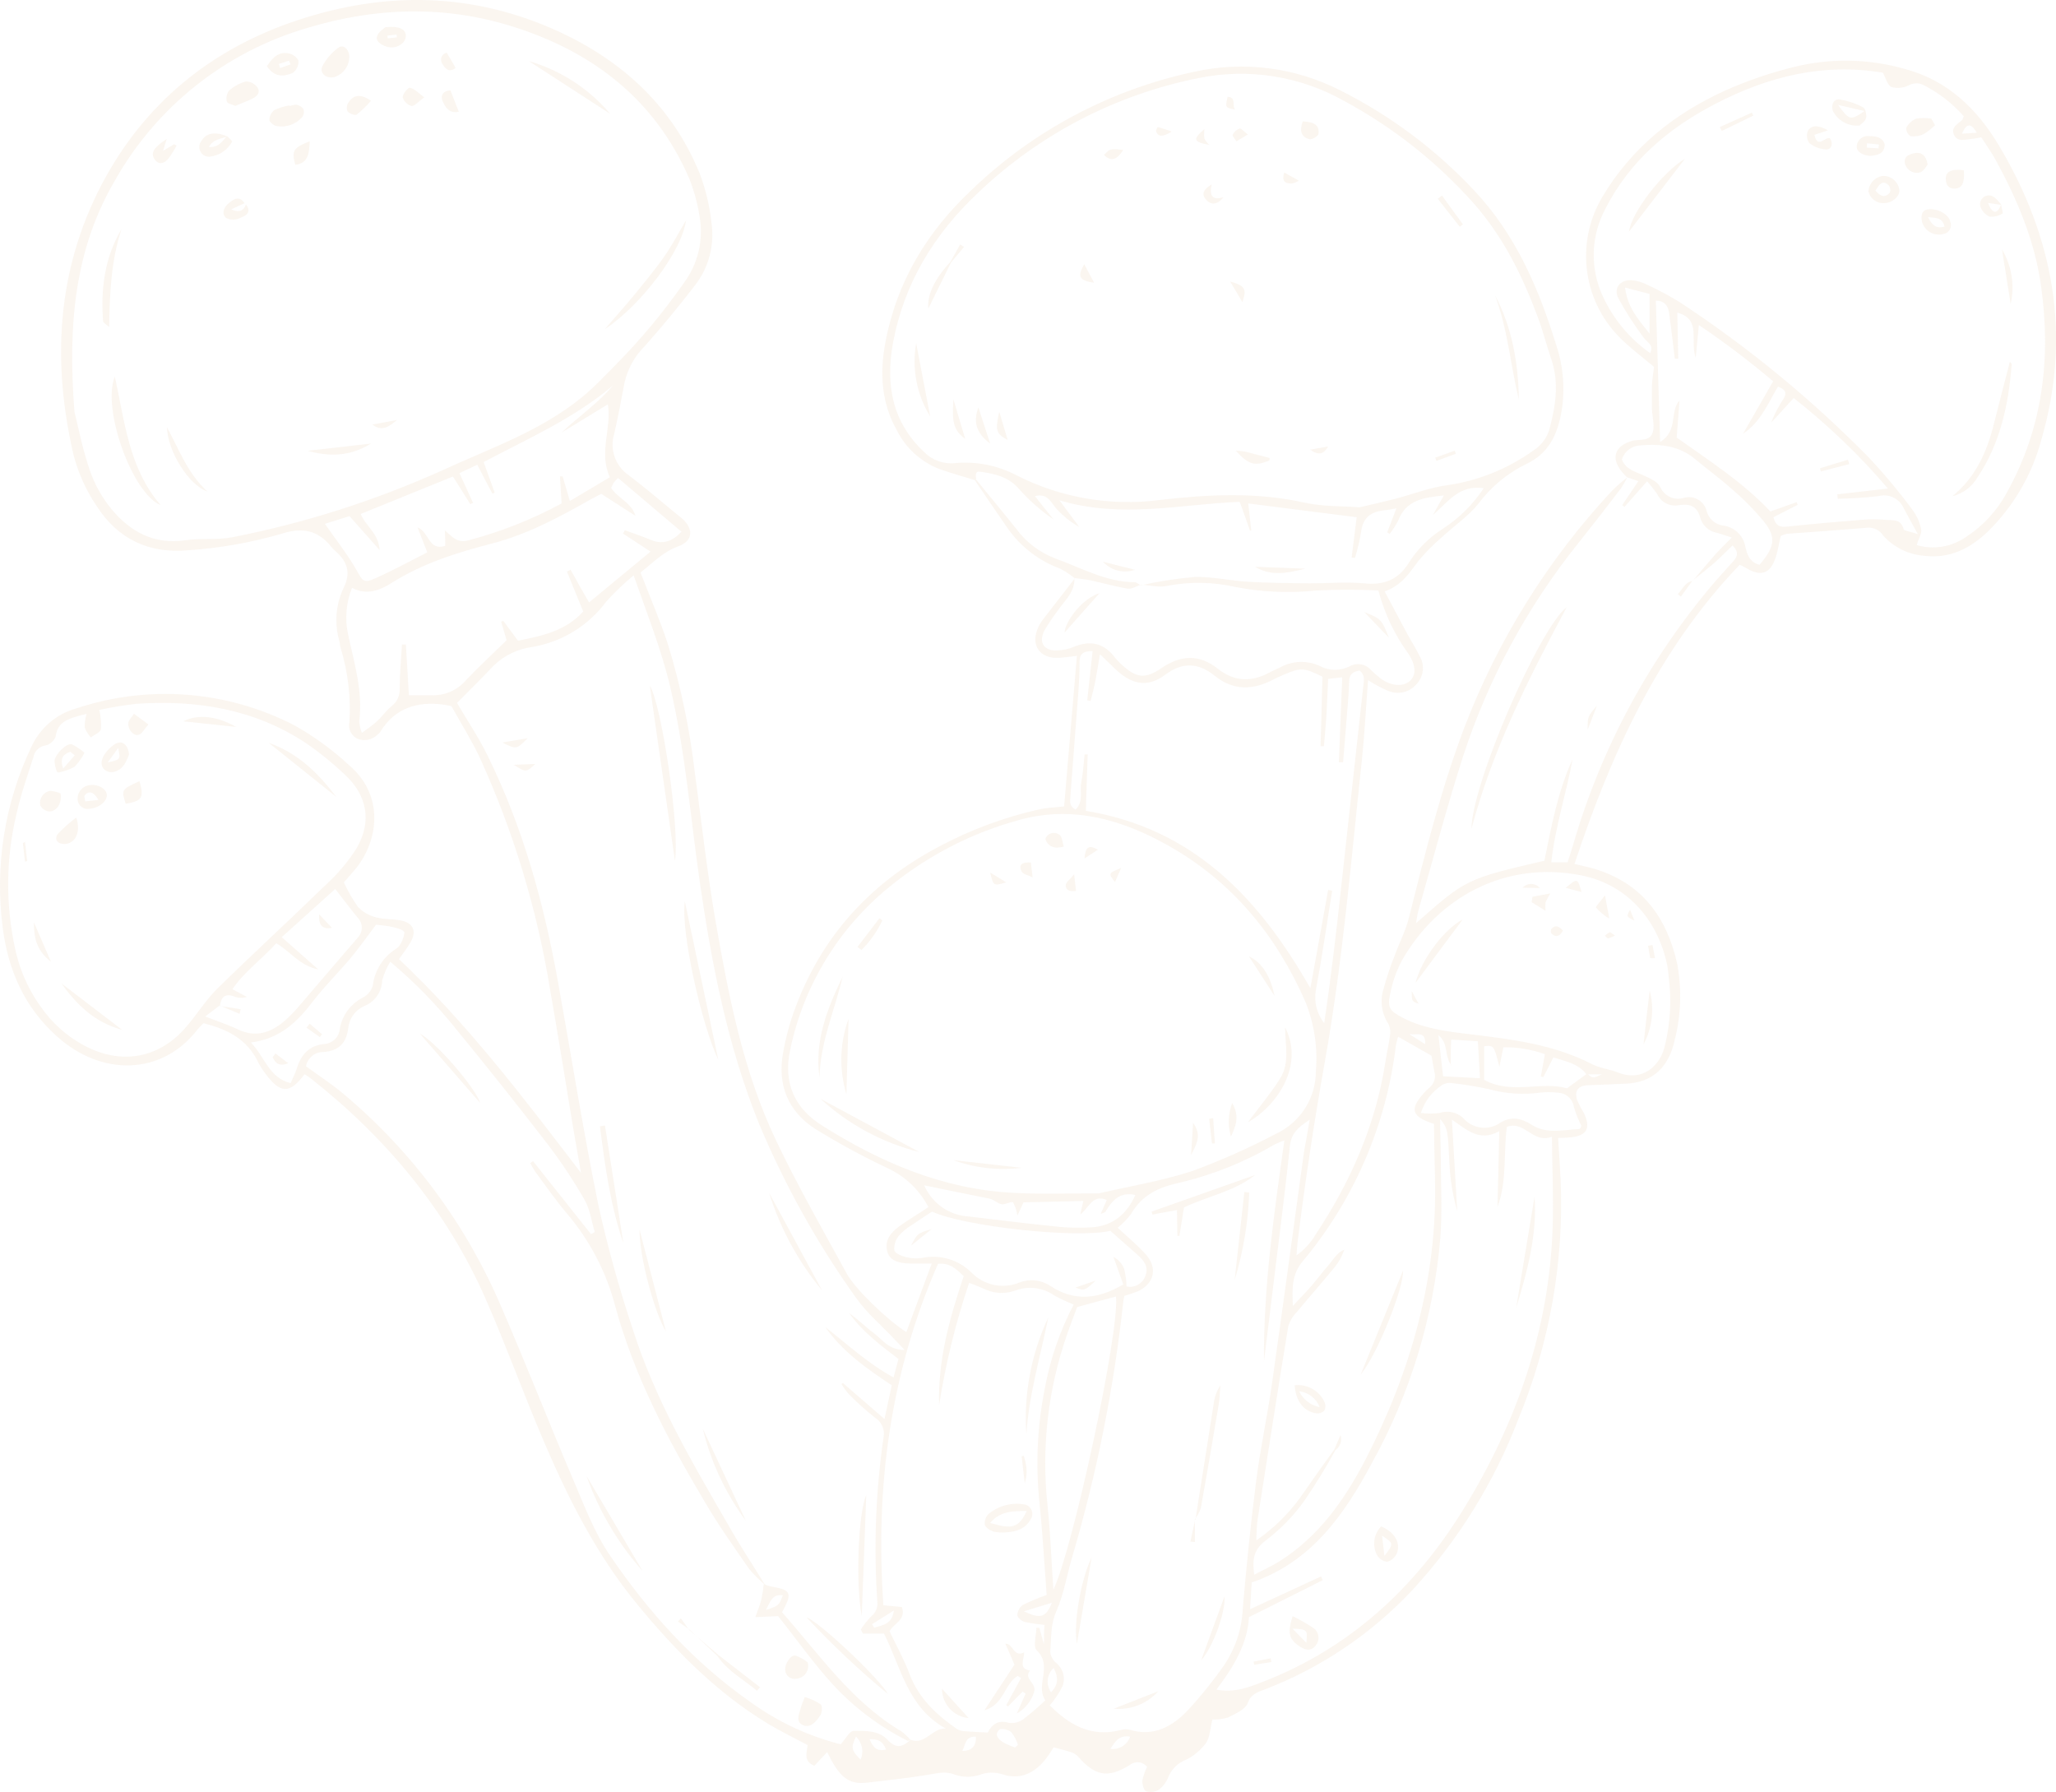 <?xml version="1.0" encoding="UTF-8"?> <svg xmlns="http://www.w3.org/2000/svg" width="561" height="489" viewBox="0 0 561 489" fill="none"><g opacity="0.15" clip-path="url(#clip0_100421_2738)"><path d="M265.977 131C262.622 129.974 259.266 129.05 256.095 127.89C251.134 125.901 247.074 122.156 244.686 117.367C240.525 109.97 240.022 101.969 241.515 93.833C244.569 77.023 252.941 63.256 265.122 51.808C282.019 35.57 303.116 24.395 326.025 19.55C339.393 16.612 353.363 18.394 365.571 24.593C379.302 31.468 391.708 40.728 402.213 51.943C413.622 64.029 419.931 78.839 424.729 94.472C426.678 100.435 427.1 106.794 425.954 112.963C424.779 119.014 422.296 123.855 416.491 126.595C411.312 129.116 406.813 132.846 403.371 137.471C400.67 140.833 396.811 143.439 393.556 146.465C391.188 148.484 388.993 150.7 386.996 153.088C384.58 156.332 382.533 159.694 377.818 161.375C380.016 165.494 381.979 169.242 383.993 172.974C385.1 174.991 386.341 176.958 387.348 178.992C388.076 180.213 388.378 181.641 388.208 183.053C388.038 184.464 387.405 185.779 386.409 186.792C385.464 187.857 384.205 188.594 382.815 188.896C381.425 189.198 379.975 189.05 378.674 188.473C376.797 187.669 374.995 186.702 373.288 185.581C372.718 192.927 372.349 200.139 371.611 207.3C368.674 234.717 366.376 262.251 361.544 289.433C358.613 305.828 356.125 322.28 354.078 338.787C353.96 339.745 353.91 340.72 353.759 342.552C355.873 341.053 357.645 339.123 358.96 336.887C368.574 322.397 375.453 306.781 378.07 289.433C378.422 287.147 378.976 284.894 379.261 282.608C379.48 281.535 379.345 280.42 378.875 279.431C377.95 278.052 377.345 276.484 377.104 274.84C376.863 273.197 376.993 271.52 377.483 269.934C378.341 266.766 379.383 263.65 380.603 260.604C381.828 257.242 383.54 253.964 384.412 250.518C388.808 233.036 393.12 215.553 399.512 198.643C408.684 174.626 422.409 152.614 439.93 133.824C441.206 132.568 442.557 131.389 443.973 130.294C443.492 131.322 442.931 132.311 442.296 133.252C438.47 138.295 434.628 143.204 430.719 148.129C416.848 165.395 406.208 185.031 399.311 206.089C394.797 220.075 391.073 234.296 387.029 248.434C386.744 249.392 386.643 250.417 386.375 251.913C400.066 239.844 400.066 239.844 421.407 234.851C423.303 225.505 425.048 216.007 429.091 207.165C427.414 216.444 424.343 225.488 423.286 235.288H427.732C428.32 233.473 428.84 231.926 429.293 230.346C436.97 203.915 450.202 179.436 468.1 158.551C469.61 156.87 471.17 155.088 472.73 153.39C473.955 152.079 474.71 150.751 472.73 148.835C471.053 150.415 469.526 152.062 467.831 153.542C466.137 155.021 463.855 156.803 461.858 158.417H461.942C463.922 156.097 465.868 153.727 467.898 151.441C469.257 149.928 470.734 148.499 472.529 146.666C470.667 146.061 469.593 145.692 468.502 145.389C467.44 145.203 466.45 144.724 465.643 144.005C464.837 143.286 464.247 142.357 463.939 141.321C463.083 137.959 460.969 137.387 457.966 137.858C456.82 138.065 455.638 137.887 454.604 137.352C453.569 136.817 452.74 135.955 452.245 134.9C451.377 133.651 450.436 132.455 449.426 131.319L443.235 138.329L442.665 137.791L447.044 131.285L443.906 130.21C443.453 129.739 442.983 129.268 442.564 128.764C439.527 125.049 440.517 121.805 445.114 120.359C447.178 119.687 450.282 120.695 451.02 117.804C451.507 115.871 450.802 113.652 450.752 111.567C450.701 109.483 450.752 107.298 450.752 105.163C450.852 103.364 451.137 101.582 451.322 100.12C448.268 97.548 445.349 95.363 442.732 92.858C437.501 87.955 434.099 81.409 433.089 74.305C432.079 67.2 433.522 59.963 437.178 53.792C445.181 40.344 456.758 31.048 470.734 24.711C477.353 21.749 484.249 19.452 491.32 17.852C500.73 15.841 510.488 16.17 519.742 18.81C531.486 21.92 539.573 29.821 545.546 39.907C560.378 64.903 565.277 91.48 557.022 119.905C554.505 129.394 549.5 138.036 542.526 144.935C537.677 149.575 532.124 152.5 525.128 151.659C520.791 151.351 516.743 149.368 513.836 146.129C513.4 145.436 512.788 144.871 512.063 144.493C511.338 144.115 510.525 143.937 509.709 143.977C502.327 144.599 494.928 145.12 487.545 145.658C486.964 145.792 486.401 145.995 485.867 146.263C485.465 148.045 485.163 149.995 484.592 151.844C483.116 156.652 480.415 157.542 476.069 154.769C475.621 154.518 475.156 154.299 474.677 154.113C452.496 177.294 439.645 205.518 429.611 235.742C431.675 236.246 433.437 236.583 435.148 237.104C448.05 241.02 454.845 250.35 457.647 263.025C458.927 269.884 458.698 276.94 456.976 283.701C455.466 290.694 451.406 295.468 443.369 295.703C440.014 295.821 436.792 296.022 433.504 296.107C430.719 296.107 429.494 297.552 430.316 300.124C430.836 301.331 431.442 302.5 432.128 303.621C434.158 307.806 433.034 309.924 428.504 310.344C427.397 310.462 426.273 310.462 425.149 310.513C425.383 314.463 425.652 318.195 425.836 321.91C426.779 344.297 422.828 366.62 414.26 387.317C407.671 404.511 397.884 420.294 385.419 433.83C374.19 445.824 360.394 455.112 345.068 460.995C343.189 461.718 341.377 462.155 340.437 464.743C339.8 466.424 337.082 467.635 335.102 468.627C333.711 469.049 332.26 469.242 330.807 469.198C330.22 471.501 330.169 473.888 329.129 475.519C327.679 477.501 325.775 479.104 323.576 480.192C322.516 480.595 321.549 481.21 320.732 481.999C319.916 482.788 319.268 483.734 318.828 484.781C318.314 486.177 317.419 487.401 316.244 488.311C315.727 488.637 315.147 488.849 314.542 488.93C313.937 489.011 313.321 488.96 312.737 488.782C312.083 488.496 311.63 486.815 311.714 485.789C311.978 484.51 312.413 483.272 313.006 482.108C312.726 481.758 312.379 481.467 311.985 481.253C311.592 481.04 311.159 480.907 310.714 480.863C310.268 480.819 309.818 480.865 309.391 480.998C308.963 481.131 308.566 481.348 308.224 481.637C302.201 485.319 298.812 484.596 294.114 479.25C293.583 478.701 292.918 478.301 292.184 478.091C290.691 477.586 289.164 477.233 287.503 476.779C286.715 477.922 285.977 479.2 285.037 480.343C281.866 484.125 278.041 485.655 273.477 484.125C271.477 483.485 269.32 483.538 267.353 484.277C265.174 484.995 262.822 484.995 260.642 484.277C257.89 483.117 255.693 483.907 253.126 484.277C247.706 485.201 242.203 485.722 236.734 486.395C231.264 487.067 228.999 484.714 225.694 478.091L222.204 481.806C219.117 480.578 220.174 478.259 220.358 476.157C216.684 474.191 212.976 472.409 209.47 470.291C195.443 461.768 184.152 450.27 173.8 437.663C162.76 424.215 155.059 408.918 148.298 393.083C142.845 380.307 138.13 367.229 132.56 354.521C121.923 330.298 105.447 310.529 84.693 294.173C84.19 293.77 83.636 293.467 83.099 293.114C79.089 298.493 76.539 298.46 72.546 293.114C71.722 292.066 71.003 290.94 70.398 289.752C67.395 283.516 62.009 280.826 55.533 279.196C54.933 279.744 54.373 280.334 53.855 280.961C44.158 293.484 27.682 293.804 15.468 282.726C6.71 274.859 2.247 264.773 0.754 253.258C-1.458 236.427 1.222 219.315 8.471 203.971C9.614 201.399 11.308 199.11 13.434 197.268C15.559 195.426 18.064 194.076 20.77 193.314C30.508 190.057 40.798 188.788 51.034 189.582C61.27 190.376 71.243 193.217 80.364 197.937C85.688 200.927 90.643 204.532 95.129 208.678C104.81 216.848 103.384 228.951 97.31 236.717C96.287 237.995 95.179 239.205 93.82 240.768C94.903 243.124 96.2 245.375 97.696 247.492C99.036 248.867 100.733 249.839 102.595 250.3C104.776 250.921 107.192 250.703 109.44 251.174C112.796 251.846 113.719 254.115 112.058 257.04C111.168 258.604 110.028 260.016 108.87 261.713C127.51 279.297 142.946 299.637 158.532 320.044C157.794 315.774 157.022 311.488 156.301 307.201C154.237 294.795 152.274 282.39 150.093 270.001C146.541 248.11 140.074 226.796 130.866 206.627C128.55 201.719 125.631 197.113 123.165 192.675C122.057 192.457 121.587 192.339 121.118 192.272C113.819 191.297 107.695 193.196 103.702 199.786C103.5 200.053 103.256 200.285 102.981 200.475C102.273 201.181 101.373 201.66 100.393 201.852C99.413 202.043 98.398 201.939 97.478 201.551C96.657 201.131 96 200.447 95.614 199.609C95.227 198.771 95.133 197.826 95.347 196.928C95.757 190.113 94.938 183.28 92.931 176.756C92.746 176.134 92.73 175.445 92.562 174.806C91.195 169.974 91.642 164.807 93.82 160.283C95.75 156.366 94.81 153.306 91.74 150.566C91.234 150.138 90.768 149.666 90.347 149.154C86.824 144.75 82.579 143.826 77.177 145.54C68.773 148.009 60.126 149.553 51.389 150.146C40.601 151.121 32.229 147.087 26.457 138.211C23.588 133.994 21.45 129.323 20.132 124.393C14.142 98.926 15.468 73.863 27.699 50.43C39.208 28.426 57.412 13.448 80.985 5.581C105.279 -2.521 129.389 -2.118 152.861 8.809C170.243 16.911 183.581 29.333 190.93 47.37C192.565 51.698 193.641 56.217 194.135 60.818C194.568 63.786 194.402 66.81 193.647 69.712C192.892 72.614 191.563 75.334 189.739 77.712C185.321 83.484 180.696 89.087 175.864 94.522C173.196 97.19 171.319 100.548 170.444 104.222C169.555 108.928 168.666 113.635 167.609 118.308C166.963 120.371 166.996 122.588 167.703 124.631C168.41 126.674 169.753 128.435 171.535 129.655C176.132 133.151 180.528 136.9 184.957 140.548C185.492 140.936 186.002 141.357 186.484 141.808C189.353 144.717 188.883 147.692 185.075 149.07C180.88 150.583 177.994 153.71 174.773 156.215C177.357 162.938 180.125 169.309 182.273 175.865C185.759 187.269 188.208 198.966 189.588 210.813C191.434 224.412 192.944 238.096 195.292 251.611C198.849 271.967 202.792 292.358 211.751 311.185C217.64 323.557 224.452 335.492 231.046 347.511C233.512 352.016 242.388 360.337 247.304 363.481L254.233 344.771C252.035 344.771 250.324 344.771 248.612 344.771C244.72 344.771 242.639 343.695 242.086 341.409C241.348 338.367 243.059 336.366 245.274 334.685C247.79 332.853 250.458 331.323 253.327 329.373C250.949 324.799 247.151 321.123 242.505 318.901C235.644 315.666 228.967 312.052 222.506 308.075C215.006 303.251 212.003 295.989 213.714 287.063C214.231 284.134 214.937 281.242 215.828 278.406C222.791 257.057 236.482 241.424 256.246 230.985C264.852 226.399 274.033 222.99 283.544 220.849C285.607 220.395 287.772 220.327 290.356 220.042C291.513 206.426 292.671 192.877 293.845 178.958C291.849 179.177 290.49 179.412 288.963 179.496C283.628 179.799 281.044 175.916 283.342 171.091C283.692 170.339 284.125 169.628 284.634 168.973C287.503 165.241 290.406 161.526 293.292 157.795H293.157C293.325 161.661 290.372 163.93 288.527 166.754C287.229 168.45 286.035 170.224 284.953 172.066C283.275 175.428 284.953 177.664 288.56 177.479C290.045 177.418 291.509 177.106 292.889 176.555C297.486 174.588 301.278 175.462 304.248 179.463C304.756 180.097 305.318 180.688 305.925 181.228C309.918 184.943 312.368 185.43 316.865 182.337C322.217 178.673 327.25 178.454 332.317 182.488C336.914 186.136 341.629 186.119 346.595 183.396C347.45 182.925 348.39 182.556 349.279 182.135C350.94 181.199 352.801 180.679 354.706 180.617C356.61 180.556 358.501 180.955 360.218 181.782C361.471 182.432 362.86 182.772 364.27 182.772C365.68 182.772 367.07 182.432 368.322 181.782C369.272 181.269 370.369 181.099 371.43 181.301C372.49 181.503 373.448 182.065 374.144 182.892C374.973 183.697 375.847 184.455 376.761 185.161C379.513 187.178 382.684 187.447 384.546 185.934C386.409 184.422 386.543 181.749 384.244 178.32C380.498 173.139 377.739 167.309 376.107 161.123C370.479 160.837 364.84 160.837 359.212 161.123C351.834 161.899 344.382 161.576 337.099 160.165C330.973 158.77 324.626 158.667 318.458 159.862C316.21 160.35 313.71 159.677 311.328 159.543V159.694C316.139 158.623 321.015 157.87 325.925 157.442C330.824 157.307 335.74 158.467 340.672 158.753C346.242 159.072 351.829 159.106 357.45 159.173C362.383 159.173 367.366 158.719 372.231 159.173C377.634 159.728 381.593 158.164 384.412 153.559C386.81 149.787 390.014 146.595 393.791 144.212C398.194 141.344 401.958 137.596 404.847 133.202C398.136 132.21 395.049 137.018 390.989 140.531C391.895 138.85 392.801 137.27 393.975 135.185C388.439 135.757 383.691 136.412 381.526 142.01C380.864 143.311 380.078 144.544 379.177 145.692L378.523 145.238C379.295 143.204 380.083 141.186 381.023 138.715C379.479 138.968 378.691 139.152 377.869 139.22C374.161 139.556 371.829 141.17 371.376 145.221C370.978 147.604 370.418 149.958 369.698 152.264L368.809 152.113C369.278 148.398 369.731 144.666 370.184 141.136L340.588 137.371C340.907 140.296 341.176 142.514 341.427 144.75H341.058C340.186 142.313 339.38 139.858 338.256 136.934C322.133 137.556 306.11 141.59 289.064 136.513L294.5 143.809C292.302 142.566 290.305 140.996 288.577 139.152C286.899 137.572 286.111 134.378 282.403 135.37C284.181 137.656 285.758 139.674 287.436 141.708C283.859 139.234 280.597 136.333 277.722 133.067C274.954 130.025 271.279 129.268 267.521 128.714C265.927 128.478 266.296 129.789 266.33 130.731L265.977 131ZM433.068 292.946C434.645 294.308 434.645 294.308 437.01 293.148H432.866C430.652 290.139 427.229 289.652 423.873 288.525L421.105 293.904L420.434 293.736C420.786 291.77 421.139 289.803 421.541 287.651C417.913 286.336 414.074 285.698 410.216 285.768C409.814 287.735 409.461 289.399 409.126 291.064C407.616 285.197 407.616 285.197 404.965 285.483C404.965 288.559 404.965 291.652 404.965 294.661C412.481 298.762 420.635 294.947 427.565 296.964C429.762 295.384 431.407 294.173 433.068 292.946ZM59.929 274.355L55.986 277.363C59.543 278.742 62.345 279.65 64.996 280.91C69.677 283.163 73.687 281.835 77.361 278.809C78.988 277.417 80.493 275.887 81.858 274.237C86.186 269.194 90.448 264.151 94.743 259.192C95.699 258.066 96.706 256.973 97.629 255.83C98.331 255.108 98.724 254.14 98.724 253.132C98.724 252.124 98.331 251.156 97.629 250.434C95.649 248.013 93.77 245.509 91.471 242.567L76.874 255.712L86.841 264.521C81.572 263.428 79.156 259.478 75.365 257.376C71.455 261.764 66.707 265.075 63.419 269.917L67.362 272.018C66.266 272.375 65.082 272.346 64.006 271.934C61.472 270.942 60.332 272.018 59.996 274.455L59.929 274.355ZM364.077 395.503L364.363 395.722C361.762 400.48 358.923 405.103 355.856 409.573C352.965 413.595 349.5 417.169 345.571 420.18C342.098 422.702 341.645 425.358 342.216 429.695C344.8 428.316 347.014 427.325 349.044 426.064C359.765 419.34 366.795 409.372 372.533 398.378C384.982 374.189 392.298 348.688 391.543 321.22C391.408 316.312 391.358 311.404 391.274 306.68C385.1 304.646 384.563 302.73 388.506 298.275C388.924 297.76 389.397 297.293 389.915 296.88C390.582 296.382 391.081 295.691 391.345 294.901C391.609 294.111 391.625 293.259 391.392 292.459C391.09 290.778 390.804 289.282 390.586 288.055L381.493 282.877C381.235 283.681 381.027 284.501 380.872 285.331C378.267 306.996 369.436 327.436 355.453 344.166C352.467 347.73 352.568 351.445 352.769 356.336C354.866 354.084 356.46 352.47 357.937 350.756C359.413 349.041 360.822 347.141 362.349 345.393C363.876 343.645 364.715 341.829 366.812 340.972C366.216 342.714 365.325 344.341 364.178 345.78C360.822 349.848 357.316 353.815 353.96 357.883C352.822 359.003 351.98 360.39 351.511 361.917C348.608 379.534 345.873 397.218 343.122 414.801C342.887 416.348 342.92 417.945 342.786 420.315C347.514 417.077 351.637 413.031 354.967 408.363C357.937 404.077 360.957 399.79 364.077 395.503ZM208.799 432.485C207.187 431.148 205.704 429.662 204.369 428.047C200.225 422.063 195.98 416.096 192.34 409.859C182.273 392.932 173.062 375.5 167.861 356.37C165.429 347.083 160.938 338.464 154.724 331.155C151.62 327.507 148.902 323.54 146.033 319.691C145.54 318.941 145.087 318.167 144.674 317.371L145.446 316.833L161.267 336.753L162.29 336.181C161.384 333.223 160.999 329.962 159.489 327.356C156.437 322.04 153.041 316.93 149.321 312.059C141.156 301.469 132.823 290.996 124.322 280.641C118.992 273.992 113.018 267.889 106.487 262.419C105.515 263.985 104.774 265.684 104.29 267.462C104.259 268.957 103.798 270.411 102.961 271.648C102.125 272.886 100.949 273.855 99.575 274.439C98.34 274.943 97.264 275.774 96.463 276.842C95.663 277.911 95.167 279.178 95.028 280.507C94.525 284.592 92.428 286.743 88.317 287.046C87.18 287.014 86.07 287.389 85.184 288.104C84.298 288.819 83.696 289.826 83.485 290.946C86.958 293.467 90.431 295.72 93.552 298.342C112.525 314.192 127.432 334.367 137.023 357.177C143.734 372.642 149.841 388.359 156.452 403.858C159.421 410.834 162.156 418.096 166.351 424.299C176.887 439.848 189.387 453.716 204.94 464.542C212.3 469.852 220.593 473.724 229.385 475.956C230.794 474.409 231.818 472.308 232.875 472.291C236.096 472.291 239.703 472.089 242.17 474.729C244.636 477.368 246.398 476.578 248.461 474.729C252.522 476.225 254.417 471.367 258.092 471.669C247.656 465.954 245.81 454.859 241.213 445.748H235.442L234.888 444.588C235.73 443.322 236.679 442.129 237.724 441.025C238.307 440.579 238.767 439.992 239.061 439.318C239.354 438.644 239.472 437.907 239.401 437.175C238.365 422.169 238.928 407.095 241.079 392.209C241.29 391.168 241.174 390.087 240.748 389.115C240.321 388.143 239.605 387.327 238.697 386.779C236.243 384.829 233.907 382.735 231.7 380.509C230.914 379.618 230.211 378.656 229.603 377.635L230.006 377.382L241.348 387.199L243.327 377.988C236.398 373.398 229.905 368.809 225.174 362.102C231.18 366.742 236.717 371.986 243.814 375.853C244.368 373.819 244.77 372.289 245.156 370.81C240.123 366.96 235.274 363.346 231.734 358.32C234.133 360.001 236.163 362.102 238.445 363.766C240.727 365.431 242.405 368.372 246.834 368.355L243.982 365.33C240.475 361.615 236.465 358.236 233.563 354.101C222.988 339.298 214.107 323.352 207.087 306.562C198.598 285.583 194.286 263.529 191.031 241.256C188.43 223.421 187.055 205.417 182.961 187.8C180.578 177.513 176.635 167.763 172.894 156.988C170.233 159.188 167.738 161.581 165.428 164.149C160.56 170.719 153.347 175.152 145.294 176.521C141.335 177.032 137.643 178.8 134.758 181.564C131.402 185.111 127.929 188.574 124.691 191.801C127.56 196.693 130.614 201.231 132.996 206.073C142.644 225.639 148.398 246.416 152.241 267.866C155.915 288.206 159.136 308.63 163.28 328.869C165.82 340.316 168.957 351.622 172.676 362.741C178.598 381.467 188.43 398.361 198.212 415.221C201.483 421.071 205.191 426.703 208.748 432.435L208.799 432.485ZM20.317 112.374C21.206 115.888 22.43 122.242 24.494 128.31C25.842 132.21 27.876 135.837 30.501 139.018C35.618 145.12 42.044 148.65 50.517 147.423C54.711 146.767 59.14 147.423 63.285 146.616C83.094 142.738 102.392 136.59 120.799 128.293C133.718 122.326 147.442 117.669 158.767 108.407C162.123 105.701 164.857 102.692 167.827 99.716C174.685 92.802 180.938 85.311 186.518 77.326C188.465 74.737 189.858 71.774 190.608 68.621C191.359 65.468 191.451 62.193 190.88 59.003C190.312 55.415 189.344 51.902 187.994 48.53C178.682 27.198 161.938 14.305 140.379 7.396C121.604 1.379 102.629 1.933 83.888 7.615C61.532 14.115 42.619 29.152 31.222 49.489C20.434 68.03 18.454 88.504 20.317 112.374ZM370.973 138.43C374.815 137.522 377.684 136.883 380.57 136.143C385.352 134.9 390.049 133.034 394.898 132.395C403.42 131.165 411.519 127.889 418.505 122.847C420.605 121.507 422.135 119.435 422.8 117.031C424.477 110.727 425.467 104.423 423.286 98.019C422.011 94.27 421.038 90.404 419.662 86.706C415.451 75.325 410.166 64.584 402.012 55.372C391.968 44.12 380.046 34.706 366.779 27.552C354.755 20.76 340.693 18.535 327.166 21.281C304.518 25.769 283.615 36.626 266.9 52.581C254.887 63.878 246.633 77.326 243.629 93.766C241.633 104.995 243.428 115.131 252.136 123.318C253.23 124.439 254.564 125.295 256.038 125.823C257.512 126.35 259.087 126.534 260.642 126.36C266.441 125.837 272.268 127.004 277.42 129.722C289.418 135.818 302.968 138.161 316.311 136.446C329.616 134.9 342.887 134.194 356.192 137.203C361.259 138.278 366.644 138.077 371.023 138.43H370.973ZM299.801 325.625C308.19 323.708 316.848 322.263 325.102 319.607C332.996 316.722 340.686 313.307 348.122 309.386C351.372 307.889 354.127 305.492 356.062 302.478C357.997 299.464 359.032 295.959 359.044 292.375C359.596 285.926 358.631 279.437 356.225 273.43C348.256 255.174 336.092 240.415 318.643 230.649C306.143 223.639 292.688 219.722 278.208 223.706C265.256 227.212 253.188 233.416 242.79 241.911C228.918 253.13 219.331 268.797 215.644 286.273C213.597 295.384 216.768 302.393 224.335 307.134C240.223 317.136 257.203 324.482 276.346 325.473C283.997 325.894 291.748 325.591 299.801 325.625ZM522.946 148.717C525.203 149.382 527.578 149.533 529.9 149.161C532.222 148.789 534.432 147.902 536.369 146.566C541.115 143.5 545.002 139.27 547.66 134.278C557.442 116.661 559.673 97.666 556.922 78.065C555.244 65.844 550.479 54.531 544.573 43.706C543.399 41.554 541.956 39.571 540.614 37.469C539.523 37.654 538.734 37.839 537.912 37.906C536.234 38.041 534.02 38.865 533.114 36.663C532.325 34.729 534.188 33.805 535.412 32.746C535.614 32.561 535.63 32.174 535.815 31.687C532.762 28.241 529.099 25.392 525.01 23.282C524.371 22.926 523.652 22.739 522.921 22.739C522.19 22.739 521.471 22.926 520.832 23.282C519.37 24.008 517.694 24.175 516.118 23.753C514.994 23.248 514.541 21.248 513.752 19.836C497.495 17.096 482.395 20.878 467.982 28.375C455.231 34.998 444.678 43.941 438.051 56.952C436.115 60.545 435.03 64.537 434.878 68.617C434.727 72.698 435.514 76.758 437.178 80.486C440.038 86.858 444.558 92.34 450.265 96.355C451.389 94.035 449.376 93.396 448.503 92.152C445.951 88.738 443.641 85.148 441.591 81.41C440.131 78.502 442.178 76.183 445.45 76.485C446.764 76.625 448.043 77.001 449.225 77.595C452.376 79.034 455.436 80.668 458.385 82.486C477.057 94.768 494.374 109.002 510.044 124.948C514.227 129.419 518.149 134.128 521.789 139.052C522.98 140.632 523.806 142.458 524.205 144.397C524.44 145.574 523.467 146.986 523.014 148.717H522.946ZM357.366 305.52C354.011 307.705 352.333 309.353 351.964 312.647C350.772 324.314 349.229 335.929 347.82 347.578C346.846 355.546 345.868 363.52 344.883 371.499C344.732 351.327 347.585 331.525 350.454 311.168C349.558 311.488 348.679 311.852 347.82 312.261C339.691 317.06 330.883 320.596 321.697 322.75C316.076 323.977 311.546 326.112 308.593 331.29C307.54 332.671 306.323 333.919 304.969 335.005C307.637 337.492 310.321 339.695 312.62 342.25C315.975 345.931 314.918 350.335 310.472 352.336C309.272 352.82 308.045 353.236 306.798 353.58C306.68 354.185 306.546 354.655 306.496 355.126C303.954 378.623 299.322 401.846 292.654 424.517C291.127 429.56 290.339 434.822 288.242 439.646C286.564 443.344 286.916 447.026 286.564 450.707C286.625 451.308 286.804 451.892 287.092 452.423C287.38 452.954 287.771 453.422 288.242 453.8C289.146 454.542 289.794 455.55 290.096 456.681C290.397 457.812 290.335 459.01 289.919 460.104C288.992 461.994 287.819 463.752 286.43 465.332C291.698 470.577 297.687 474.174 305.808 472.056C306.598 471.819 307.436 471.79 308.241 471.972C314.834 474.006 319.985 471.03 324.146 466.626C327.73 462.746 331.043 458.624 334.062 454.288C337.119 449.74 338.861 444.435 339.095 438.957C340.119 427.291 341.276 415.625 342.769 404.009C343.91 395.167 345.806 386.426 347.065 377.601C350.068 356.521 352.887 335.408 355.806 314.312C356.276 311.79 356.729 309.302 357.366 305.52ZM23.622 194.793C22.9 194.978 22.296 195.096 21.709 195.264C18.689 196.155 15.669 196.945 15.199 200.929C14.979 201.533 14.614 202.073 14.137 202.504C13.661 202.935 13.087 203.242 12.464 203.4C11.633 203.504 10.857 203.875 10.253 204.456C9.648 205.038 9.247 205.799 9.109 206.627C7.431 211.805 5.619 216.965 4.461 222.261C1.582 234.363 1.485 246.962 4.176 259.108C5.567 265.426 8.379 271.342 12.397 276.405C15.489 280.347 19.422 283.546 23.907 285.768C33.722 290.542 43.604 288.576 50.752 280.272C53.654 276.91 56.053 273.027 59.14 269.917C68.905 260.318 79.005 251.073 88.82 241.508C92.098 238.547 94.959 235.154 97.327 231.422C101.555 224.076 100.196 216.949 93.971 211.25C90.742 208.179 87.275 205.368 83.603 202.845C69.543 193.499 53.805 190.927 37.279 192.036C33.852 192.419 30.447 192.98 27.078 193.717C27.502 195.437 27.66 197.211 27.548 198.979C27.313 199.903 25.753 200.475 24.779 201.215C24.072 200.407 23.505 199.487 23.102 198.491C23.086 197.239 23.261 195.992 23.622 194.793ZM331.897 461.029C336.696 461.936 340.421 460.507 344.061 459.112C367.987 449.968 385.888 433.561 399.177 412.044C413.824 388.309 422.833 362.623 423.672 334.467C423.907 326.6 423.538 318.699 423.454 310.16C418.27 312.194 416.089 305.688 411.156 307.47C410.2 314.749 411.257 322.229 408.606 329.323C408.757 322.599 408.908 315.875 409.092 308.664C403.505 311.74 400.15 308.109 396.173 305.52L397.616 330.466C396.45 326.361 395.747 322.138 395.519 317.875C395.016 308.075 395.116 308.075 392.952 305.302C392.952 309.252 393.12 312.647 393.137 316.026C393.137 323.288 393.573 330.584 393.002 337.879C391.157 359.369 384.818 380.228 374.396 399.101C366.795 413.305 357.819 426.232 341.545 431.796C341.394 434.065 341.276 436.083 341.092 439.092L360.453 430.149L360.923 431.174L340.79 441.26C340.404 448.371 336.729 454.742 331.897 461.029ZM285.591 435.208C284.953 426.803 284.517 418.533 283.661 410.33C282.528 399.795 283.014 389.148 285.104 378.761C286.574 370.813 289.22 363.13 292.956 355.967C291.169 355.243 289.421 354.424 287.721 353.512C286.168 352.412 284.366 351.715 282.477 351.483C280.589 351.251 278.673 351.492 276.9 352.184C275.487 352.676 273.988 352.873 272.497 352.763C271.005 352.653 269.552 352.239 268.226 351.546C267.085 351.024 265.893 350.604 264.434 350.033C260.766 360.897 258.027 372.054 256.246 383.384C255.877 371.213 259.082 359.732 262.957 348.217C261.011 346.368 259.216 344.469 255.944 344.855C242.908 374.626 238.764 405.808 241.046 438.016L246.079 438.486C247.32 442.067 243.915 442.84 242.723 445.11C244.519 448.909 246.633 452.674 248.126 456.658C250.642 463.382 255.491 467.887 261.129 471.787C261.793 472.169 262.543 472.377 263.31 472.392C265.306 472.56 267.303 472.627 269.501 472.745C270.658 470.61 272.236 469.181 275.323 470.106C276.736 470.294 278.166 469.913 279.299 469.047C281.363 467.457 283.34 465.756 285.222 463.953C282.386 459.801 287.386 454.624 282.873 450.304C281.832 449.312 282.755 446.269 282.789 444.168H283.594C283.963 445.513 284.332 446.858 284.869 448.74C284.869 446.572 284.869 444.958 285.003 443.361C283.165 443.207 281.338 442.938 279.534 442.554C278.729 442.319 277.571 441.31 277.588 440.689C277.619 440.147 277.768 439.619 278.027 439.143C278.285 438.666 278.645 438.253 279.081 437.932C281.191 436.886 283.365 435.977 285.591 435.208ZM298.14 177.647C295.271 177.647 294.533 178.656 294.567 180.74C294.567 183.547 294.433 186.338 294.214 189.145C293.527 198.374 292.772 207.636 292.1 216.831C292.1 218.142 291.413 219.79 293.493 220.916C295.741 218.697 294.55 215.873 295.037 213.486C295.523 211.099 295.657 208.443 295.943 205.854H296.781C296.614 210.897 296.463 215.94 296.278 221.252C325.606 226.06 343.508 245.004 357.551 269.648C359.229 260.419 360.806 251.628 362.4 242.836L363.49 243.021C362.03 252.115 360.722 261.226 359.027 270.27C358.77 271.833 358.842 273.433 359.238 274.967C359.633 276.502 360.345 277.936 361.326 279.179C363.205 266.521 364.681 253.964 366.04 241.273C368.02 223.342 369.989 205.44 371.946 187.565C372.114 185.884 372.651 184.321 370.973 182.976C369.295 183.228 368.205 183.867 368.138 185.75C368.07 187.632 367.97 189.38 367.836 191.196C367.399 196.81 366.93 202.425 366.477 208.006H365.319C365.621 200.357 365.923 192.709 366.242 184.808L362.383 185.245C362.232 188.607 362.131 191.751 361.947 194.86C361.762 197.97 361.477 200.71 361.242 203.618H360.336C360.504 197.247 360.671 190.893 360.839 184.64C355.806 182.152 354.9 182.102 350.37 184.069C349.296 184.522 348.239 184.993 347.216 185.531C341.729 188.372 336.394 188.405 331.461 184.405C326.948 180.74 322.535 180.639 317.938 184.119C312.586 188.12 308.157 186.254 304.214 182.438L300.12 178.504C299.617 181.513 299.315 183.547 298.895 185.733C298.476 187.918 298.023 189.431 297.57 191.263L296.664 191.078C297.134 186.708 297.62 182.337 298.14 177.647ZM455.332 266.74C455.254 265.613 455.119 264.491 454.929 263.378C452.564 251.997 444.862 241.525 431.44 238.852C410.736 234.767 392.465 244.786 382.583 261.966C381.109 264.728 380.041 267.689 379.412 270.757C378.439 274.96 379.093 275.8 382.868 277.767C388.556 280.692 394.797 281.448 400.988 282.188C412.481 283.566 423.907 284.962 434.427 290.374C436.591 291.484 439.175 291.736 441.473 292.644C448.319 295.35 453.218 290.643 454.342 285.029C455.788 279.039 456.124 272.834 455.332 266.723V266.74ZM96.052 160.4C94.459 164.362 94.068 168.707 94.927 172.89C96.605 180.791 99.088 188.607 98.015 196.878C98.108 197.938 98.35 198.979 98.736 199.971C100.414 198.727 101.706 197.886 102.83 196.844C104.273 195.499 105.43 193.818 106.957 192.591C107.656 192.035 108.212 191.319 108.577 190.502C108.942 189.686 109.105 188.794 109.054 187.901C109.054 183.884 109.457 179.883 109.675 175.865H110.749C111.017 180.421 111.286 184.959 111.571 189.7C113.635 189.7 115.598 189.7 117.544 189.7C119.359 189.804 121.174 189.485 122.845 188.768C124.516 188.05 125.998 186.954 127.174 185.565C130.681 181.9 134.389 178.454 138.231 174.705C137.812 173.293 137.291 171.461 136.755 169.662L137.308 169.377L141.335 174.823C148.046 173.495 154.405 172.117 159.136 166.855C157.593 163.09 156.133 159.526 154.69 155.962L155.697 155.458C157.375 158.501 159.052 161.543 160.73 164.384L177.508 150.516L169.991 145.591L170.495 144.683C172.911 145.574 175.327 146.364 177.726 147.373C180.88 148.616 183.414 147.776 185.947 145.086L168.649 130.428C168.247 130.799 167.871 131.198 167.525 131.622C167.242 132.112 166.984 132.617 166.753 133.135C168.75 136.11 172.324 137.135 173.381 140.749L164.086 134.765C163.247 135.185 162.223 135.673 161.233 136.228C152.677 141.086 143.868 145.826 134.221 148.314C124.574 150.802 115.262 153.727 106.756 159.123C103.652 161.089 99.994 162.501 96.052 160.4ZM475.599 118.375L483.821 104.037C477.352 98.551 470.586 93.427 463.553 88.689C463.251 91.765 463.033 94.136 462.697 97.632C461.02 92.824 464.375 87.109 457.664 85.31C457.765 89.799 457.849 93.85 457.932 97.884H456.976C456.825 96.674 456.708 95.463 456.557 94.253C456.188 91.295 455.835 88.336 455.433 85.394C455.131 83.175 453.939 82.032 451.809 82.032C452.194 94.64 452.58 107.012 452.983 120.594C458.016 117.535 455.5 112.324 458.268 109.298C458 112.845 457.731 116.392 457.496 119.384C466.556 125.839 475.667 131.672 483.066 139.556L490.23 137.018L490.515 137.757L483.905 141.119C484.576 143.775 485.968 143.876 487.831 143.674C494.542 142.952 501.253 142.38 507.964 141.842C510.101 141.64 512.253 141.64 514.39 141.842C516.235 142.061 518.635 141.439 519.423 144.364C519.557 144.885 521.202 145.036 523.299 145.725C521.621 142.699 520.514 140.682 519.473 138.732C518.923 137.432 517.921 136.376 516.654 135.758C515.386 135.14 513.939 135.002 512.578 135.37C508.879 135.797 505.161 136.039 501.437 136.093C501.437 135.69 501.353 135.286 501.32 134.883L515.145 133.303C507.41 124.237 498.794 115.965 489.424 108.609L483.284 115.333C483.971 113.526 484.824 111.787 485.834 110.139C486.589 108.659 488.753 106.777 485.129 105.499C482.378 110.172 480.331 115.249 475.599 118.342V118.375ZM131.973 126.074L134.993 134.479L134.339 134.664C132.996 132.126 131.671 129.621 130.228 126.814L125.362 129.1C126.671 131.958 127.879 134.58 129.07 137.203L128.315 137.572C126.755 135.084 125.211 132.529 123.584 130.025L98.417 140.245C99.793 143.607 103.249 145.406 103.602 150.113L95.364 140.833L88.653 142.935C91.757 147.389 94.81 151.239 97.226 155.458C98.904 158.484 99.189 159.24 102.259 157.862C107.175 155.693 111.89 153.088 116.588 150.718L113.92 143.893C117.158 145.17 116.873 150.415 121.487 148.936C121.487 147.641 121.487 146.515 121.386 144.733C123.5 146.599 124.742 148.095 127.409 147.541C136.401 145.211 145.077 141.796 153.247 137.371C153.079 134.799 152.945 132.328 152.794 129.974H153.516L155.495 136.698L166.401 130.226C163.297 123.368 166.955 116.947 165.864 110.323L153.247 118.022C157.895 113.635 163.113 110.105 167.223 105.213C156.687 114.123 144.087 119.67 131.973 126.074ZM302.972 335.845C293.728 338.014 263.175 334.668 254.317 330.6C252.387 331.878 250.441 333.105 248.545 334.433C247.281 335.193 246.148 336.152 245.19 337.274C244.323 338.373 243.903 339.761 244.015 341.157C244.217 341.998 245.978 342.704 247.169 343.006C248.609 343.386 250.111 343.466 251.582 343.241C254.015 342.73 256.538 342.839 258.918 343.559C261.299 344.279 263.461 345.586 265.206 347.36C266.861 349.014 268.964 350.144 271.255 350.61C273.546 351.077 275.923 350.858 278.091 349.982C279.482 349.428 280.987 349.223 282.475 349.384C283.964 349.545 285.39 350.068 286.631 350.907C293.225 355.21 299.634 354.521 306.496 350.47C305.607 348.016 304.701 345.427 303.811 342.956C305.177 343.671 306.229 344.869 306.764 346.318C307.132 347.861 307.34 349.438 307.385 351.024C308.497 351.264 309.659 351.071 310.634 350.484C311.609 349.897 312.325 348.961 312.637 347.864C313.375 345.628 312.167 344.032 310.657 342.636C308.123 340.384 305.64 338.215 302.972 335.845ZM287.419 433.796C292.755 422.719 305.607 362.943 304.499 353.764L293.912 356.639C293.141 358.74 292.117 361.329 291.211 363.968C285.955 378.97 284.115 394.96 285.826 410.767C286.631 418.449 286.899 426.198 287.419 433.796ZM102.612 252.317C99.927 255.864 97.78 258.923 95.38 261.781C92.025 265.697 88.401 269.295 85.314 273.329C81.103 278.826 76.455 283.415 68.452 284.457C72.311 288.441 73.351 294.056 79.291 295.552C79.978 293.955 80.616 292.812 80.968 291.585C82.143 287.769 84.324 285.264 88.552 284.861C89.636 284.779 90.654 284.309 91.421 283.538C92.188 282.766 92.652 281.744 92.73 280.658C93.046 278.874 93.769 277.188 94.843 275.73C95.917 274.272 97.312 273.082 98.921 272.253C99.588 271.926 100.181 271.465 100.663 270.898C101.145 270.331 101.506 269.671 101.723 268.959C101.963 266.908 102.659 264.938 103.76 263.193C104.86 261.447 106.337 259.971 108.081 258.873C108.511 258.619 108.869 258.261 109.122 257.83C109.792 256.824 110.212 255.671 110.346 254.468C110.346 253.88 108.669 253.275 107.528 253.04C105.783 252.586 104.021 252.485 102.612 252.317ZM480.113 154.096C484.257 149.272 484.743 146.616 481.321 142.33C478.584 139.044 475.57 136.001 472.311 133.235C469.257 130.479 465.868 128.092 462.748 125.436C458.251 121.586 452.899 121.031 447.396 121.552C446.3 121.623 445.251 122.023 444.385 122.701C443.52 123.379 442.879 124.303 442.547 125.352C443.537 127.991 445.903 128.596 448.252 129.621C449.929 130.395 452.161 131.302 452.966 132.782C453.468 134.004 454.405 134.997 455.595 135.568C456.784 136.139 458.143 136.248 459.409 135.875C460.048 135.676 460.72 135.609 461.385 135.679C462.051 135.749 462.695 135.954 463.278 136.281C463.862 136.608 464.374 137.051 464.781 137.582C465.189 138.113 465.485 138.722 465.65 139.371C465.915 140.418 466.486 141.361 467.291 142.08C468.095 142.799 469.095 143.261 470.163 143.405C471.65 143.586 473.039 144.238 474.129 145.266C475.219 146.294 475.952 147.645 476.22 149.121C476.673 151.037 477.21 153.306 480.029 154.096H480.113ZM387.835 303.705C389.462 303.9 391.107 303.9 392.734 303.705C393.832 303.319 395.015 303.239 396.155 303.473C397.295 303.707 398.351 304.246 399.21 305.033C400.452 306.502 402.203 307.445 404.112 307.673C406.02 307.901 407.943 307.396 409.495 306.26C412.381 304.579 415.048 305.083 417.884 306.882C421.927 309.521 426.491 308.277 430.887 308.075C431.172 308.075 431.423 307.352 431.507 307.218C430.667 305.571 429.982 303.849 429.46 302.074C429.308 300.997 428.776 300.01 427.961 299.291C427.145 298.573 426.1 298.171 425.014 298.157C423.382 297.947 421.73 297.947 420.098 298.157C415.507 298.763 410.841 298.443 406.374 297.216C402.996 296.471 399.579 295.909 396.14 295.535C395.187 295.386 394.213 295.596 393.405 296.123C390.662 297.922 388.636 300.629 387.684 303.772L387.835 303.705ZM252.136 323.322C253.17 325.772 254.872 327.88 257.047 329.405C259.222 330.931 261.782 331.811 264.434 331.945C271.967 332.803 279.534 333.811 287.034 334.551C290.79 335.012 294.583 335.113 298.359 334.853C303.795 334.332 307.536 331.189 309.784 326.062C305.456 325.12 303.442 327.642 301.664 330.584C301.479 330.886 300.942 330.953 300.322 331.239C300.976 329.76 301.479 328.6 301.999 327.44C298.057 325.759 297.251 329.508 294.751 331.391C295.12 329.844 295.339 328.869 295.607 327.692L279.282 328.079C278.661 329.39 278.208 330.365 277.604 331.676C277.443 330.419 277.045 329.204 276.43 328.096C276.094 327.743 274.618 328.516 273.645 328.617C273.152 328.588 272.674 328.438 272.252 328.18C271.62 327.743 270.938 327.382 270.222 327.104C264.249 325.91 258.461 324.734 251.985 323.389L252.136 323.322ZM396.005 290.643C393.992 288.004 395.385 284.878 392.482 282.423C392.969 286.727 393.355 290.139 393.757 293.669L403.824 294.207C403.623 290.711 403.438 287.567 403.254 284.121L395.972 283.65C395.838 286.256 395.838 288.122 395.854 290.711L396.005 290.643ZM443.403 78.452C444.074 83.764 446.758 86.857 450.114 91.059C450.114 86.722 450.114 83.596 450.114 80.2L443.403 78.452ZM276.95 476.847L277.772 476.09C277.368 474.843 276.749 473.677 275.943 472.644C275.172 471.972 273.209 471.484 272.689 471.955C271.162 473.333 272.47 474.594 273.695 475.401C274.735 475.969 275.825 476.442 276.95 476.813V476.847ZM279.383 439.663C283.896 441.848 285.44 441.344 287.017 437.327L279.383 439.663ZM233.563 473.871C232.137 476.947 232.254 477.536 234.821 480.141C235.283 479.088 235.41 477.918 235.185 476.79C234.96 475.663 234.393 474.632 233.563 473.838V473.871ZM287.487 455.128C286.584 455.961 286.016 457.095 285.889 458.318C285.762 459.541 286.086 460.768 286.799 461.768C288.862 459.583 288.812 457.717 287.487 455.095V455.128ZM237.942 443.176L238.529 444.135C240.844 443.428 243.462 443.193 243.898 439.445L237.942 443.176ZM303.006 477.216C304.15 477.356 305.307 477.099 306.284 476.487C307.261 475.875 307.999 474.946 308.375 473.854C305.355 473.401 304.348 475.082 303.006 477.183V477.216ZM384.613 282.222L388.858 284.911C389.093 281.078 386.325 282.591 384.613 282.154V282.222ZM262.571 477.754C265.038 477.754 266.38 476.594 266.279 473.888C263.243 473.686 263.41 476.309 262.571 477.754ZM535.345 36.478L539.372 36.225C537.661 33.149 536.402 33.956 535.345 36.478ZM241.767 477.401C240.844 474.93 239.468 474.527 237.254 474.56C238.244 476.695 239.083 477.973 241.767 477.401Z" fill="#E2C19C"></path><path d="M293.221 157.761C291.994 156.758 290.668 155.885 289.262 155.155C283.54 153.055 278.586 149.269 275.051 144.296C271.981 139.892 268.994 135.437 265.974 130.999L266.226 130.73C269.967 135.303 273.759 139.841 277.417 144.464C280.103 148.056 283.759 150.803 287.953 152.382C295.033 154.954 301.744 158.803 309.596 158.87C310.167 158.87 310.737 159.442 311.274 159.744V159.559C310.083 159.946 308.791 160.787 307.684 160.618C304.328 160.064 300.973 159.089 297.617 158.366C296.107 158.03 294.53 157.912 292.986 157.71L293.221 157.761Z" fill="#E2C19C"></path><path d="M31.337 102.742C34.055 115.097 35.129 127.755 43.853 137.841C36.152 134.765 27.713 111.534 31.337 102.742Z" fill="#E2C19C"></path><path d="M187.183 60.112C186.176 68.282 175.103 83.175 165.002 89.832C166.898 87.647 168.811 85.495 170.69 83.293C172.569 81.091 174.717 78.502 176.663 76.048C178.609 73.594 180.354 71.392 181.982 68.921C183.609 66.45 185.153 63.592 187.183 60.112Z" fill="#E2C19C"></path><path d="M166.502 31.065L144.288 16.659C152.946 19.168 160.672 24.179 166.502 31.065Z" fill="#E2C19C"></path><path d="M33.149 62.533C30.381 70.938 29.911 79.78 29.794 89.244C28.921 88.42 28.116 88.067 28.116 87.563C27.479 78.838 28.519 70.349 33.149 62.533Z" fill="#E2C19C"></path><path d="M95.284 15.011C95.389 16.334 95.04 17.652 94.296 18.749C93.552 19.846 92.456 20.656 91.191 21.046C89.094 21.55 87.097 19.987 87.936 18.138C88.96 16.152 90.423 14.428 92.214 13.095C93.523 12.036 95.033 13.196 95.284 15.011Z" fill="#E2C19C"></path><path d="M79.009 28.963C79.61 28.713 80.254 28.581 80.905 28.577C81.654 28.703 82.323 29.119 82.767 29.736C82.899 30.1 82.941 30.489 82.892 30.872C82.842 31.255 82.702 31.621 82.482 31.939C81.627 32.915 80.537 33.655 79.315 34.088C78.092 34.52 76.78 34.631 75.503 34.41C74.714 34.258 73.506 33.3 73.506 32.729C73.521 32.204 73.652 31.689 73.89 31.221C74.128 30.753 74.467 30.343 74.882 30.022C76.202 29.419 77.595 28.989 79.026 28.745L79.009 28.963Z" fill="#E2C19C"></path><path d="M64.211 28.896C63.422 28.526 62.063 28.291 61.896 27.703C61.766 27.196 61.752 26.666 61.857 26.154C61.962 25.641 62.181 25.159 62.5 24.744C63.821 23.555 65.4 22.691 67.114 22.223C67.714 22.235 68.303 22.384 68.838 22.658C69.373 22.931 69.839 23.323 70.201 23.803C71.157 25.131 70.201 26.274 68.875 26.913C67.55 27.551 65.906 28.19 64.211 28.896Z" fill="#E2C19C"></path><path d="M72.828 18.054C74.757 15.045 76.67 13.935 79.22 14.692C80.126 14.944 81.435 16.02 81.452 16.743C81.457 17.351 81.32 17.952 81.052 18.498C80.784 19.044 80.392 19.519 79.908 19.886C77.425 20.979 74.808 21.113 72.828 18.054ZM76.083 17.449L76.435 18.575L79.287 17.566L78.851 16.558L76.083 17.449Z" fill="#E2C19C"></path><path d="M61.979 37.15C62.448 37.671 63.422 38.36 63.304 38.696C62.679 39.841 61.78 40.812 60.688 41.523C59.596 42.233 58.344 42.659 57.046 42.764C56.554 42.767 56.07 42.633 55.65 42.377C55.229 42.12 54.889 41.751 54.666 41.311C54.443 40.871 54.346 40.378 54.387 39.887C54.429 39.395 54.605 38.925 54.898 38.528C56.241 36.259 58.673 35.805 62.029 37.234C60.351 37.94 58.288 37.839 56.996 40.108C59.814 40.344 60.653 38.36 61.979 37.15Z" fill="#E2C19C"></path><path d="M45.539 116.543C48.895 122.679 51.194 129.234 56.613 134.126C51.563 132.395 45.808 123.368 45.539 116.543Z" fill="#E2C19C"></path><path d="M105.084 7.447C108.742 7.01 110.588 7.901 110.722 9.548C110.856 11.195 109.447 12.624 107.366 12.91C105.286 13.196 102.434 11.565 102.836 10.086C103.239 8.607 104.631 7.951 105.084 7.447ZM108.289 10.187L108.205 9.43L105.705 9.716L105.806 10.473L108.289 10.187Z" fill="#E2C19C"></path><path d="M101.231 27.501C100.036 28.875 98.722 30.141 97.305 31.283C96.852 31.586 95.426 30.997 94.856 30.426C94.692 30.073 94.614 29.687 94.629 29.298C94.643 28.909 94.75 28.53 94.94 28.19C96.215 26.173 97.943 25.215 101.231 27.501Z" fill="#E2C19C"></path><path d="M101.227 121.031C96.059 124.208 90.69 124.898 83.962 122.998L101.227 121.031Z" fill="#E2C19C"></path><path d="M67.107 55.775C68.952 58.263 66.654 58.986 65.211 59.608C64.644 59.851 64.029 59.963 63.413 59.934C62.797 59.904 62.196 59.736 61.654 59.44C60.429 58.297 61.033 56.65 62.258 55.59C63.483 54.531 65.177 53.136 66.721 55.439L63.08 57.12C65.245 58.129 66.503 57.524 67.107 55.775Z" fill="#E2C19C"></path><path d="M45.491 37.94L44.484 41.167L47.521 39.352L48.176 39.722C47.515 41.001 46.746 42.222 45.877 43.37C44.82 44.546 43.377 45.151 42.186 43.47C40.995 41.789 41.951 40.176 45.491 37.94Z" fill="#E2C19C"></path><path d="M84.517 38.545C84.349 41.739 84.215 44.496 80.574 44.983C79.517 41.117 79.987 40.344 84.517 38.545Z" fill="#E2C19C"></path><path d="M115.762 26.576C114.084 27.736 113.094 29.031 112.289 28.913C111.722 28.75 111.204 28.448 110.782 28.034C110.36 27.62 110.048 27.108 109.873 26.543C109.873 25.686 111.282 23.853 111.836 23.954C112.994 24.122 114.084 25.299 115.762 26.576Z" fill="#E2C19C"></path><path d="M122.904 24.66L125.186 30.493C122.636 31.048 121.495 29.3 120.79 27.636C120.086 25.971 120.958 24.778 122.904 24.66Z" fill="#E2C19C"></path><path d="M101.608 115.837L108.319 114.61C106.289 116.224 104.36 117.989 101.608 115.837Z" fill="#E2C19C"></path><path d="M121.891 14.372C122.696 15.768 123.569 17.129 124.307 18.541C122.629 19.903 121.505 18.81 120.767 17.516C120.555 17.256 120.414 16.945 120.357 16.614C120.3 16.283 120.33 15.943 120.443 15.626C120.556 15.31 120.749 15.028 121.003 14.809C121.256 14.589 121.562 14.439 121.891 14.372Z" fill="#E2C19C"></path><path d="M407.915 80.519C412.646 89.462 414.273 99.128 414.441 109.096C412.159 99.649 411.388 89.765 407.915 80.519Z" fill="#E2C19C"></path><path d="M249.987 93.631C251.38 100.927 252.588 107.281 253.813 113.652C250.125 107.676 248.763 100.549 249.987 93.631Z" fill="#E2C19C"></path><path d="M355.455 33.132C358.257 33.233 360.069 33.939 359.767 36.494C359.767 37.116 357.955 38.175 357.267 37.974C354.868 37.335 354.616 35.536 355.455 33.132Z" fill="#E2C19C"></path><path d="M346.311 125.688C342.301 127.251 340.707 126.831 337.184 122.964C338.022 122.991 338.857 123.076 339.684 123.217C341.865 123.754 344.029 124.376 346.194 124.897C346.294 124.897 346.445 125.049 346.445 125.133C346.436 125.325 346.39 125.513 346.311 125.688Z" fill="#E2C19C"></path><path d="M259.468 71.661C257.455 75.729 255.458 79.797 253.31 84.167C252.908 80.469 255.139 75.93 259.283 71.526L259.468 71.661Z" fill="#E2C19C"></path><path d="M266.967 111.181C267.94 114.156 268.896 117.132 270.171 121.032C265.994 117.922 265.658 114.711 266.967 111.181Z" fill="#E2C19C"></path><path d="M393.455 53.355L399.159 61.205L398.304 61.877L392.314 54.229L393.455 53.355Z" fill="#E2C19C"></path><path d="M260.147 108.979C261.338 112.946 262.295 116.14 263.368 119.754C260.281 117.451 259.677 115.4 260.147 108.979Z" fill="#E2C19C"></path><path d="M272.656 112.341L274.955 120.056C271.801 118.325 271.499 117.518 272.656 112.341Z" fill="#E2C19C"></path><path d="M333.873 53.792C332.279 55.758 330.634 56.145 329.141 54.531C327.648 52.918 328.453 51.657 330.601 50.329C329.93 53.523 330.853 54.733 333.873 53.792Z" fill="#E2C19C"></path><path d="M335.64 76.804C339.768 77.981 340.237 78.889 338.996 82.436C338.006 80.688 336.966 79.007 335.64 76.804Z" fill="#E2C19C"></path><path d="M306.476 40.915C304.798 43.538 303.305 44.277 301.224 42.277C302.953 40.529 302.953 40.529 306.476 40.915Z" fill="#E2C19C"></path><path d="M329.972 39.537C325.543 38.696 325.375 38.058 328.647 35.2C328.52 36.075 328.52 36.964 328.647 37.839C328.988 38.477 329.436 39.051 329.972 39.537Z" fill="#E2C19C"></path><path d="M295.851 72.098L298.535 77.141C294.492 76.569 293.854 75.476 295.851 72.098Z" fill="#E2C19C"></path><path d="M340.482 36.696L337.378 38.562C337.009 37.94 336.17 37.099 336.355 36.73C336.764 35.946 337.453 35.346 338.284 35.049C338.653 34.981 339.341 35.822 340.482 36.696Z" fill="#E2C19C"></path><path d="M337.031 29.905C334.296 29.367 334.296 29.367 334.967 26.425C337.434 26.476 336.075 28.93 337.031 29.905Z" fill="#E2C19C"></path><path d="M319.733 35.889C317.233 37.419 316.109 37.402 315.454 35.889C315.337 35.587 315.857 34.662 315.924 34.679C316.931 34.914 317.904 35.301 319.733 35.889Z" fill="#E2C19C"></path><path d="M259.285 71.526L262.003 66.702L263.043 67.374L259.47 71.661L259.285 71.526Z" fill="#E2C19C"></path><path d="M362.403 121.821C361.178 123.906 359.887 124.376 357.471 122.695L362.403 121.821Z" fill="#E2C19C"></path><path d="M397.252 123.805L391.934 125.755C391.833 125.452 391.715 125.166 391.615 124.881L396.95 122.964L397.252 123.805Z" fill="#E2C19C"></path><path d="M350.409 47.068L354.403 49.287C353.845 49.643 353.233 49.904 352.591 50.06C350.98 50.11 349.587 49.791 350.409 47.068Z" fill="#E2C19C"></path><path d="M248.494 474.863C248.175 474.863 247.789 475.065 247.555 474.947C239.997 471.146 233.179 466.023 227.421 459.818C221.985 453.918 217.354 447.295 212.321 440.974L206.097 441.26C206.835 439.192 207.439 437.78 207.774 436.301C208.056 434.945 208.269 433.576 208.412 432.199C208.991 432.485 209.599 432.71 210.224 432.872C215.928 433.813 216.297 434.553 213.395 439.932C223.562 451.413 232.354 464.357 246.028 472.476C246.953 473.157 247.783 473.96 248.494 474.863ZM208.966 439.327C212.522 438.116 212.522 438.116 213.613 435.292C210.694 434.855 210.207 437.057 208.966 439.327Z" fill="#E2C19C"></path><path d="M196.008 289.248C191.361 279.414 185.69 253.947 186.864 245.946C189.918 260.391 192.966 274.825 196.008 289.248Z" fill="#E2C19C"></path><path d="M184.174 234.935C181.926 219.184 179.661 203.417 177.295 187.027C180.55 192.373 185.533 225.875 184.174 234.935Z" fill="#E2C19C"></path><path d="M170.101 339.257C166.544 328.869 165.067 318.127 163.708 307.319L165.067 307.1L170.101 339.257Z" fill="#E2C19C"></path><path d="M236.368 407.909C235.966 418.55 235.58 429.191 235.144 440.941C233.483 432.704 234.087 413.187 236.368 407.909Z" fill="#E2C19C"></path><path d="M242.336 462.272C234.453 455.77 227.004 448.757 220.038 441.277C223.964 442.84 239.802 457.902 242.336 462.272Z" fill="#E2C19C"></path><path d="M209.853 325.473L224.316 352.117C217.812 344.262 212.9 335.212 209.853 325.473Z" fill="#E2C19C"></path><path d="M191.758 389.838C195.662 398.199 199.577 406.564 203.503 414.936C197.96 407.436 193.967 398.904 191.758 389.838Z" fill="#E2C19C"></path><path d="M174.488 335.425C176.871 344.603 179.236 353.781 181.703 363.279C178.683 358.387 174.488 343.325 174.488 335.425Z" fill="#E2C19C"></path><path d="M143.959 201.433C140.905 204.526 140.905 204.526 137.046 202.61L143.959 201.433Z" fill="#E2C19C"></path><path d="M140.177 208.678L146.049 208.459C143.533 210.796 143.533 210.796 140.177 208.678Z" fill="#E2C19C"></path><path d="M350.649 280.322C355.683 289.988 349.408 301.082 340.482 306.243C343.837 301.788 346.824 298.225 349.273 294.308C352.008 289.988 350.649 285.029 350.649 280.322Z" fill="#E2C19C"></path><path d="M223.616 294.005C222.19 284.053 225.713 275.195 229.925 266.504C227.777 275.682 223.784 284.406 223.616 294.005Z" fill="#E2C19C"></path><path d="M223.899 299.838L250.844 314.345C240.799 311.828 231.538 306.842 223.899 299.838Z" fill="#E2C19C"></path><path d="M231.539 277.985C231.321 285.6 231.136 292.089 230.951 298.561C228.92 291.819 229.126 284.6 231.539 277.985Z" fill="#E2C19C"></path><path d="M278.781 318.648C272.49 319.433 266.104 318.719 260.141 316.564L278.781 318.648Z" fill="#E2C19C"></path><path d="M233.969 258.385L239.959 250.568L240.764 251.14C239.344 254.136 237.42 256.866 235.076 259.209L233.969 258.385Z" fill="#E2C19C"></path><path d="M347.775 271.749L340.795 260.957C344.302 262.638 346.617 266.185 347.775 271.749Z" fill="#E2C19C"></path><path d="M336.209 300.981C338.407 304.747 337.065 307.436 335.874 310.16C334.987 307.145 335.105 303.923 336.209 300.981Z" fill="#E2C19C"></path><path d="M324.996 315.152C325.164 312.294 325.348 309.437 325.55 306.344C327.378 309.151 327.362 310.798 324.996 315.152Z" fill="#E2C19C"></path><path d="M290.25 231.002C287.666 231.691 286.106 231.086 285.217 228.968C285.337 228.599 285.542 228.264 285.815 227.99C286.089 227.716 286.423 227.51 286.79 227.389C287.158 227.268 287.548 227.235 287.931 227.293C288.313 227.351 288.677 227.499 288.992 227.724C289.797 228.11 289.831 229.64 290.25 231.002Z" fill="#E2C19C"></path><path d="M281.287 235.338C281.438 236.65 281.572 237.709 281.756 239.39C280.515 238.784 279.173 238.566 278.787 237.843C277.78 235.927 278.871 235.187 281.287 235.338Z" fill="#E2C19C"></path><path d="M293.089 238.566C293.324 240.6 293.442 241.709 293.593 243.088C292.368 243.256 290.891 243.222 290.791 241.609C290.74 240.785 292.032 239.877 293.089 238.566Z" fill="#E2C19C"></path><path d="M274.569 240.768C271.063 241.777 271.046 241.777 270.19 238.095L274.569 240.768Z" fill="#E2C19C"></path><path d="M304.235 240.684C302.373 238.28 302.373 238.28 305.913 236.834L304.235 240.684Z" fill="#E2C19C"></path><path d="M331.016 305.1C331.184 307.403 331.352 309.706 331.503 312.009H330.697L329.942 305.285L331.016 305.1Z" fill="#E2C19C"></path><path d="M299.57 231.842L295.913 234.246C296.148 231.187 296.97 230.38 299.57 231.842Z" fill="#E2C19C"></path><path d="M532.741 135.387C539.016 130.26 542.087 123.469 543.982 115.938C545.409 110.256 546.902 104.574 548.412 98.708C548.731 99.094 548.915 99.246 548.915 99.363C548.059 110.34 545.828 120.93 539.57 130.26C538.833 131.529 537.848 132.637 536.675 133.518C535.502 134.399 534.164 135.034 532.741 135.387Z" fill="#E2C19C"></path><path d="M444.501 63.172C445.105 58.129 453.41 47.169 459.752 43.319L444.501 63.172Z" fill="#E2C19C"></path><path d="M518.265 51.859C518.399 53.54 516.419 55.338 514.238 55.422C513.247 55.511 512.257 55.241 511.447 54.661C510.638 54.082 510.062 53.23 509.825 52.262C509.883 51.185 510.322 50.164 511.063 49.382C511.804 48.599 512.798 48.107 513.869 47.992C514.945 47.992 515.985 48.383 516.794 49.095C517.603 49.807 518.126 50.789 518.265 51.859ZM511.738 52.01C513.114 53.691 514.439 54.027 515.681 52.548C515.795 52.197 515.817 51.824 515.747 51.462C515.677 51.1 515.515 50.762 515.278 50.48C513.55 48.967 512.762 50.43 511.721 52.01H511.738Z" fill="#E2C19C"></path><path d="M507.377 34.259C505.905 34.397 504.426 34.09 503.131 33.376C501.836 32.663 500.784 31.577 500.112 30.258C499.541 28.577 500.38 26.896 501.991 27.131C504.216 27.507 506.368 28.234 508.366 29.283C509.004 29.619 509.39 31.334 509.172 32.225C508.954 33.116 507.796 33.822 507.377 34.259ZM508.803 30.308L501.538 28.627C504.642 32.88 504.893 32.947 508.803 30.258V30.308Z" fill="#E2C19C"></path><path d="M525.848 57.154C528.633 56.683 531.754 58.515 532.173 60.516C532.305 60.868 532.356 61.247 532.322 61.622C532.288 61.997 532.169 62.36 531.976 62.683C531.782 63.006 531.519 63.282 531.204 63.488C530.89 63.695 530.533 63.828 530.16 63.877C528.957 64.176 527.685 63.992 526.616 63.363C525.547 62.735 524.766 61.713 524.439 60.516C524.103 58.835 524.372 57.473 525.848 57.154ZM526.083 59.238C527.358 61.877 528.583 62.365 530.596 61.827C530.042 59.456 528.499 59.456 526.083 59.255V59.238Z" fill="#E2C19C"></path><path d="M528.006 34.158C527.065 35.078 526.024 35.89 524.902 36.578C523.781 37.119 522.529 37.324 521.295 37.167C520.925 36.915 520.625 36.573 520.422 36.173C520.22 35.773 520.122 35.329 520.137 34.881C520.718 33.756 521.674 32.87 522.838 32.376C524.21 32.15 525.61 32.15 526.982 32.376L528.006 34.158Z" fill="#E2C19C"></path><path d="M499.278 37.722C500.368 39.15 499.697 40.747 498.422 40.781C496.683 40.734 495.008 40.114 493.657 39.016C493.314 38.513 493.107 37.929 493.057 37.322C493.007 36.715 493.116 36.106 493.372 35.553C494.63 33.872 496.476 34.343 498.808 35.553L495.083 36.78C495.922 40.731 497.919 37.285 499.278 37.722Z" fill="#E2C19C"></path><path d="M525.989 44.882C525.603 45.353 525.015 46.563 524.076 46.984C523.652 47.124 523.204 47.179 522.759 47.144C522.314 47.109 521.88 46.985 521.483 46.78C521.086 46.575 520.734 46.293 520.448 45.949C520.161 45.606 519.946 45.209 519.814 44.782C519.328 42.798 520.771 42.142 522.23 41.823C524.009 41.436 525.452 42.025 525.989 44.882Z" fill="#E2C19C"></path><path d="M514.258 39.352C514.258 41.773 512.58 42.243 510.902 42.479C508.822 42.764 506.54 41.47 506.624 40.075C506.625 39.653 506.716 39.236 506.891 38.852C507.066 38.468 507.321 38.126 507.639 37.849C507.957 37.572 508.33 37.366 508.734 37.245C509.137 37.125 509.562 37.092 509.98 37.15C511.724 37.133 513.604 37.352 514.258 39.352ZM512.58 40.478L512.664 39.419L509.443 39.1L509.359 40.276L512.58 40.478Z" fill="#E2C19C"></path><path d="M546.265 68.063C548.931 72.54 549.778 77.872 548.631 82.957C547.859 77.981 547.054 73.022 546.265 68.063Z" fill="#E2C19C"></path><path d="M535.846 46.429C536.115 49.976 535.393 51.388 533.296 51.472C531.618 51.472 531.014 50.396 530.93 49.001C530.83 46.782 532.306 46.059 535.846 46.429Z" fill="#E2C19C"></path><path d="M546.004 55.826C546.155 56.683 546.608 58.179 546.407 58.263C545.348 58.934 544.096 59.23 542.85 59.104C542.273 58.838 541.756 58.458 541.33 57.987C540.903 57.517 540.575 56.964 540.367 56.364C540.24 55.918 540.245 55.446 540.382 55.003C540.519 54.561 540.781 54.168 541.136 53.872C541.492 53.576 541.926 53.39 542.385 53.337C542.844 53.284 543.309 53.366 543.723 53.573C544.696 54.027 545.4 55.12 546.155 55.927L542.431 55.372C543.605 58.28 544.897 58.717 546.004 55.826Z" fill="#E2C19C"></path><path d="M469.274 34.662L478.015 30.729C478.15 31.014 478.267 31.283 478.401 31.552L469.777 35.738L469.274 34.662Z" fill="#E2C19C"></path><path d="M175.326 428.652C168.606 421.068 163.411 412.255 160.025 402.698L175.326 428.652Z" fill="#E2C19C"></path><path d="M219.592 463.046C221.139 463.495 222.61 464.175 223.955 465.063C224.458 465.517 224.324 467.383 223.787 468.122C222.696 469.686 221.17 471.686 219.039 470.694C216.908 469.702 218.15 467.551 218.552 465.87C218.703 465.248 218.988 464.659 219.592 463.046Z" fill="#E2C19C"></path><path d="M220.379 453.598C220.526 454.09 220.561 454.608 220.483 455.115C220.405 455.623 220.215 456.106 219.928 456.531C219.64 456.955 219.262 457.311 218.821 457.571C218.38 457.831 217.886 457.99 217.376 458.036C217.018 458.123 216.646 458.13 216.286 458.058C215.925 457.985 215.584 457.835 215.287 457.618C214.99 457.4 214.744 457.12 214.566 456.798C214.388 456.475 214.282 456.118 214.255 455.75C214.037 454.17 215.698 451.497 217.041 451.749C218.258 452.155 219.39 452.781 220.379 453.598Z" fill="#E2C19C"></path><path d="M131.064 301.015L114.537 282.003C119.118 284.491 129.638 296.712 131.064 301.015Z" fill="#E2C19C"></path><path d="M196.066 451.615L207.374 460.373L206.552 461.348C202.928 458.271 198.599 456.036 195.797 451.917L196.066 451.615Z" fill="#E2C19C"></path><path d="M188.064 444.756L196.067 451.615L195.799 451.917L188.148 444.655L188.064 444.756Z" fill="#E2C19C"></path><path d="M188.146 444.656L184.975 442.437L185.781 441.596L188.063 444.756L188.146 444.656Z" fill="#E2C19C"></path><path d="M321.146 330.163L314.434 331.407C314.434 331.138 314.283 330.869 314.216 330.6L342.487 320.598C336.749 325.137 329.534 326.364 323.058 329.457C322.622 332.113 322.219 334.668 321.817 337.223H321.263C321.246 334.937 321.196 332.668 321.146 330.163Z" fill="#E2C19C"></path><path d="M326.178 414.717C327.811 404.273 329.455 393.839 331.11 383.417C331.303 381.479 331.946 379.614 332.989 377.971C332.838 379.652 332.822 381.518 332.536 383.249C330.959 392.696 329.332 402.127 327.654 411.54C327.251 412.644 326.686 413.681 325.976 414.616L326.178 414.717Z" fill="#E2C19C"></path><path d="M336.882 349.276C337.765 341.275 338.649 333.268 339.533 325.255L340.858 325.406C340.581 333.503 339.244 341.528 336.882 349.276Z" fill="#E2C19C"></path><path d="M293.84 448.538C292.866 443.344 294.796 431.224 297.849 425.005L293.84 448.538Z" fill="#E2C19C"></path><path d="M327.74 453.06L334.116 435.595C334.468 439.579 331.197 449.093 327.74 453.06Z" fill="#E2C19C"></path><path d="M316.039 461.482C314.526 463.175 312.636 464.488 310.523 465.314C308.41 466.141 306.133 466.458 303.875 466.239L316.039 461.482Z" fill="#E2C19C"></path><path d="M326.043 414.616C326.043 416.667 326.043 418.718 326.043 420.752L324.819 420.651C325.255 418.667 325.674 416.701 326.094 414.717L326.043 414.616Z" fill="#E2C19C"></path><path d="M35.226 205.837C34.876 206.83 34.42 207.782 33.867 208.678C32.424 210.662 30.176 211.216 28.733 210.174C27.29 209.132 27.341 207.131 29.153 204.997C29.68 204.365 30.283 203.8 30.948 203.316C32.911 201.82 34.79 202.626 35.226 205.837ZM29.388 208.039C32.911 207.249 32.911 207.249 32.24 204.106L29.388 208.039Z" fill="#E2C19C"></path><path d="M23.052 205.4C22.343 206.807 21.426 208.099 20.334 209.233C18.952 209.965 17.471 210.492 15.938 210.796C15.856 210.796 15.776 210.773 15.705 210.732C15.634 210.691 15.576 210.632 15.535 210.561C15.118 209.588 14.896 208.543 14.881 207.485C15.283 205.468 18.32 202.677 19.595 203.081C20.838 203.708 21.999 204.487 23.052 205.4ZM20.401 206.09L19.176 205.131C17.498 205.77 16.173 206.56 17.246 209.704L20.401 206.09Z" fill="#E2C19C"></path><path d="M73.339 202.694C81.476 205.585 86.912 211.099 91.795 217.47L73.339 202.694Z" fill="#E2C19C"></path><path d="M33.352 281.028C25.551 278.843 20.853 274.001 16.759 268.336L33.352 281.028Z" fill="#E2C19C"></path><path d="M24.524 220.664C24.136 220.755 23.733 220.76 23.343 220.679C22.952 220.598 22.584 220.432 22.265 220.194C21.945 219.955 21.681 219.649 21.492 219.298C21.303 218.946 21.192 218.558 21.169 218.159C21.113 217.17 21.451 216.199 22.108 215.459C22.765 214.719 23.688 214.269 24.675 214.209C26.907 213.957 29.121 215.318 29.155 216.966C29.188 218.613 27.074 220.462 24.524 220.664ZM26.873 218.277C25.615 216.108 24.356 215.621 23.148 216.982C22.88 217.285 23.148 218.109 23.266 218.663L26.873 218.277Z" fill="#E2C19C"></path><path d="M20.788 223.084C22.281 227.354 20.251 230.548 17.18 230.279C15.385 230.111 14.865 228.716 15.788 227.539C17.322 225.911 18.995 224.421 20.788 223.084Z" fill="#E2C19C"></path><path d="M16.511 216.495C17.015 219.151 15.438 221.42 13.441 221.42C12.937 221.369 12.453 221.197 12.03 220.919C11.606 220.641 11.256 220.265 11.008 219.823C10.91 219.387 10.899 218.935 10.977 218.495C11.055 218.054 11.22 217.634 11.463 217.258C11.705 216.883 12.019 216.559 12.388 216.307C12.756 216.054 13.171 215.878 13.609 215.789C14.61 215.85 15.593 216.089 16.511 216.495Z" fill="#E2C19C"></path><path d="M38.054 213.149C39.362 217.654 38.742 218.579 34.295 219.319C33.087 215.452 33.104 215.419 38.054 213.149Z" fill="#E2C19C"></path><path d="M64.46 198.357L49.964 196.81C54.159 194.81 59.024 195.331 64.46 198.357Z" fill="#E2C19C"></path><path d="M40.502 197.668C39.328 198.996 38.825 200.105 37.952 200.458C36.61 200.979 34.899 199.281 35.016 197.382C35.016 196.474 36.006 195.701 36.543 194.76L40.502 197.668Z" fill="#E2C19C"></path><path d="M9.257 251.678C10.7 255.04 12.143 258.402 13.921 262.453C10.465 259.646 9.223 256.838 9.257 251.678Z" fill="#E2C19C"></path><path d="M6.828 229.741C7.029 231.422 7.23 233.221 7.415 234.969L6.811 235.07C6.626 233.389 6.425 231.708 6.24 230.027L6.828 229.741Z" fill="#E2C19C"></path><path d="M418.729 326.465C419.451 337.022 416.716 346.99 413.696 356.891C415.351 346.76 417.029 336.618 418.729 326.465Z" fill="#E2C19C"></path><path d="M376.845 416.499C380.435 417.995 382.247 420.819 381.157 423.811C380.92 424.376 380.558 424.88 380.099 425.285C379.64 425.689 379.095 425.984 378.506 426.148C377.913 426.084 377.345 425.874 376.854 425.537C376.362 425.199 375.961 424.745 375.687 424.215C375.055 422.968 374.827 421.554 375.035 420.171C375.242 418.788 375.875 417.505 376.845 416.499ZM377.751 424.534C380.334 421.172 380.335 421.172 377.113 419.037C377.315 420.802 377.499 422.281 377.751 424.534Z" fill="#E2C19C"></path><path d="M352.7 440.991C354.619 441.914 356.474 442.964 358.254 444.134C358.643 444.38 358.975 444.706 359.228 445.09C359.482 445.475 359.651 445.909 359.724 446.364C359.797 446.818 359.772 447.284 359.652 447.728C359.531 448.173 359.318 448.587 359.026 448.942C357.952 450.489 356.341 450.505 354.294 449.026C351.66 447.143 351.308 445.462 352.7 440.991ZM356.459 448.27C356.777 444.605 356.777 444.605 352.667 444.387L356.459 448.27Z" fill="#E2C19C"></path><path d="M346.913 453.497L342.215 454.254L342.047 453.397L346.728 452.489C346.795 452.825 346.862 453.161 346.913 453.497Z" fill="#E2C19C"></path><path d="M277.446 467.551L279.862 462.121L279.023 461.566L275.03 465.634L274.577 465.248L278.603 457.885L277.681 457.296C274.073 459.398 273.989 465.096 268.604 466.693L276.808 454.22L274.325 448.488C276.624 448.488 276.405 452.321 279.459 450.875C279.459 452.775 277.781 455.363 281.053 455.817C279.191 458.12 282.848 459.179 282.194 461.566C281.456 464.108 279.751 466.257 277.446 467.551Z" fill="#E2C19C"></path><path d="M280.046 391.502C279.294 380.492 281.355 369.47 286.036 359.479C283.888 370.154 280.717 380.643 280.046 391.502Z" fill="#E2C19C"></path><path d="M274.478 418.13C273.356 418.212 272.227 418.144 271.123 417.928C270.166 417.609 268.908 416.819 268.707 416.012C268.65 415.468 268.718 414.918 268.908 414.405C269.097 413.892 269.401 413.429 269.797 413.053C271.135 411.959 272.691 411.164 274.361 410.724C276.031 410.283 277.776 410.206 279.478 410.498C279.924 410.569 280.344 410.755 280.697 411.037C281.05 411.319 281.325 411.687 281.494 412.107C281.663 412.527 281.72 412.983 281.661 413.431C281.602 413.88 281.428 414.306 281.156 414.667C279.696 417.239 277.23 417.945 274.478 418.13ZM280.233 412.297C276.307 412.297 272.918 412.297 270.166 415.558C276.341 417.356 277.901 416.886 280.183 412.297H280.233Z" fill="#E2C19C"></path><path d="M264.296 468.794C262.305 468.606 260.457 467.679 259.113 466.196C257.769 464.712 257.026 462.779 257.031 460.776L264.296 468.794Z" fill="#E2C19C"></path><path d="M279.372 397.251C279.638 398.139 279.845 399.043 279.993 399.958C280.239 401.557 280.107 403.193 279.607 404.732C279.321 402.278 279.036 399.807 278.768 397.352L279.372 397.251Z" fill="#E2C19C"></path><path d="M427.513 165.645C417.044 185.178 407.162 204.778 401.507 226.16C401.507 214.209 419.963 171.461 427.513 165.645Z" fill="#E2C19C"></path><path d="M435.75 192.541L433.216 199.096C433.183 195.55 433.183 195.549 435.75 192.541Z" fill="#E2C19C"></path><path d="M461.826 158.417L458.639 162.804C458.353 162.585 458.085 162.35 457.816 162.115C459.075 160.82 459.696 158.904 461.91 158.484L461.826 158.417Z" fill="#E2C19C"></path><path d="M371.266 375.096L382.843 346.67C383.078 351.209 376.048 369.179 371.266 375.096Z" fill="#E2C19C"></path><path d="M353.276 377.988C354.972 377.793 356.685 378.151 358.162 379.008C359.64 379.864 360.803 381.175 361.48 382.745C361.622 383.107 361.68 383.497 361.648 383.884C361.616 384.272 361.495 384.647 361.295 384.981C361.011 385.236 360.675 385.428 360.31 385.544C359.946 385.66 359.561 385.697 359.181 385.653C355.792 385.165 353.527 382.325 353.276 377.988ZM354.484 379.669C355.027 380.762 355.813 381.717 356.782 382.46C357.75 383.203 358.875 383.714 360.071 383.955C359.632 382.786 358.876 381.763 357.89 381C356.903 380.237 355.723 379.764 354.484 379.635V379.669Z" fill="#E2C19C"></path><path d="M364.087 395.503L365.764 391.587C366.006 392.339 365.996 393.151 365.735 393.897C365.475 394.643 364.979 395.284 364.321 395.722L364.087 395.503Z" fill="#E2C19C"></path><path d="M386.241 268.185C387.918 261.461 394.462 253.224 399.092 250.921C395.015 256.401 390.922 261.848 386.241 268.185Z" fill="#E2C19C"></path><path d="M450.133 270.286C451.446 275.215 450.847 280.458 448.456 284.961C448.976 280.07 449.546 275.178 450.133 270.286Z" fill="#E2C19C"></path><path d="M418.17 244.685L423.018 243.777C422.523 244.568 422.085 245.394 421.71 246.248C421.636 247.003 421.636 247.763 421.71 248.517L417.901 246.164C417.985 245.677 418.069 245.172 418.17 244.685Z" fill="#E2C19C"></path><path d="M439.111 250.652C437.767 249.848 436.551 248.845 435.504 247.677C435.303 247.358 436.695 245.996 437.937 244.315C438.407 246.836 438.642 248.131 439.111 250.652Z" fill="#E2C19C"></path><path d="M431.542 243.391L427.23 242.264C430.401 239.541 430.401 239.541 431.542 243.391Z" fill="#E2C19C"></path><path d="M426.474 253.914C425.736 255.242 424.796 255.998 423.404 254.805C423.272 254.619 423.191 254.402 423.168 254.175C423.144 253.948 423.179 253.719 423.27 253.51C424.478 252.149 425.501 252.888 426.474 253.914Z" fill="#E2C19C"></path><path d="M450.268 261.428C450.067 260.285 449.882 259.142 449.697 258.066L450.905 257.864C451.124 259.058 451.358 260.268 451.593 261.461L450.268 261.428Z" fill="#E2C19C"></path><path d="M420.163 242.314L415.449 242.214C415.753 241.889 416.122 241.632 416.532 241.459C416.942 241.286 417.384 241.202 417.829 241.212C418.273 241.221 418.711 241.324 419.113 241.514C419.515 241.704 419.873 241.977 420.163 242.314Z" fill="#E2C19C"></path><path d="M385.197 270.421L387.076 273.884C385.231 273.228 385.231 273.228 385.197 270.421Z" fill="#E2C19C"></path><path d="M440.651 255.258C440.078 255.601 439.463 255.866 438.822 256.049C438.554 256.049 438.218 255.595 437.916 255.326C438.299 254.951 438.734 254.633 439.208 254.384C439.476 254.317 439.896 254.771 440.651 255.258Z" fill="#E2C19C"></path><path d="M444.775 248.232L445.967 251.19C443.752 250.114 443.752 250.114 444.775 248.232Z" fill="#E2C19C"></path><path d="M342.465 154.651L356.155 155.172C351.021 156.483 346.676 157.223 342.465 154.651Z" fill="#E2C19C"></path><path d="M300.953 153.273L309.678 155.475C308.168 156.003 306.536 156.077 304.986 155.685C303.435 155.294 302.033 154.455 300.953 153.273Z" fill="#E2C19C"></path><path d="M300 161.863L290.487 172.587C290.604 169.679 295.184 163.342 300 161.863Z" fill="#E2C19C"></path><path d="M378.958 173.982L372.247 167.006C376.844 168.855 376.978 168.99 378.958 173.982Z" fill="#E2C19C"></path><path d="M496.625 127.755L504.242 125.436C504.343 125.839 504.46 126.242 504.578 126.629L496.86 128.629C496.709 128.26 496.625 127.957 496.625 127.755Z" fill="#E2C19C"></path><path d="M293.461 351.327L298.981 349.411C295.927 352.235 295.927 352.235 293.461 351.327Z" fill="#E2C19C"></path><path d="M254.182 335.374L248.578 339.896C250.34 336.534 250.34 336.534 254.182 335.374Z" fill="#E2C19C"></path><path d="M90.595 253.191C87.827 253.611 86.954 252.468 87.072 249.476L90.595 253.191Z" fill="#E2C19C"></path><path d="M59.857 274.472L65.679 275.38L65.36 276.64L59.924 274.354L59.857 274.472Z" fill="#E2C19C"></path><path d="M84.513 279.347L87.869 282.205L87.265 282.978L83.607 280.406L84.513 279.347Z" fill="#E2C19C"></path><path d="M75.158 287.449L78.648 290.122C76.232 291.08 75.091 290.122 74.403 288.441L75.158 287.449Z" fill="#E2C19C"></path></g><defs><clipPath id="clip0_100421_2738"><rect width="561" height="489" fill="white"></rect></clipPath></defs></svg> 